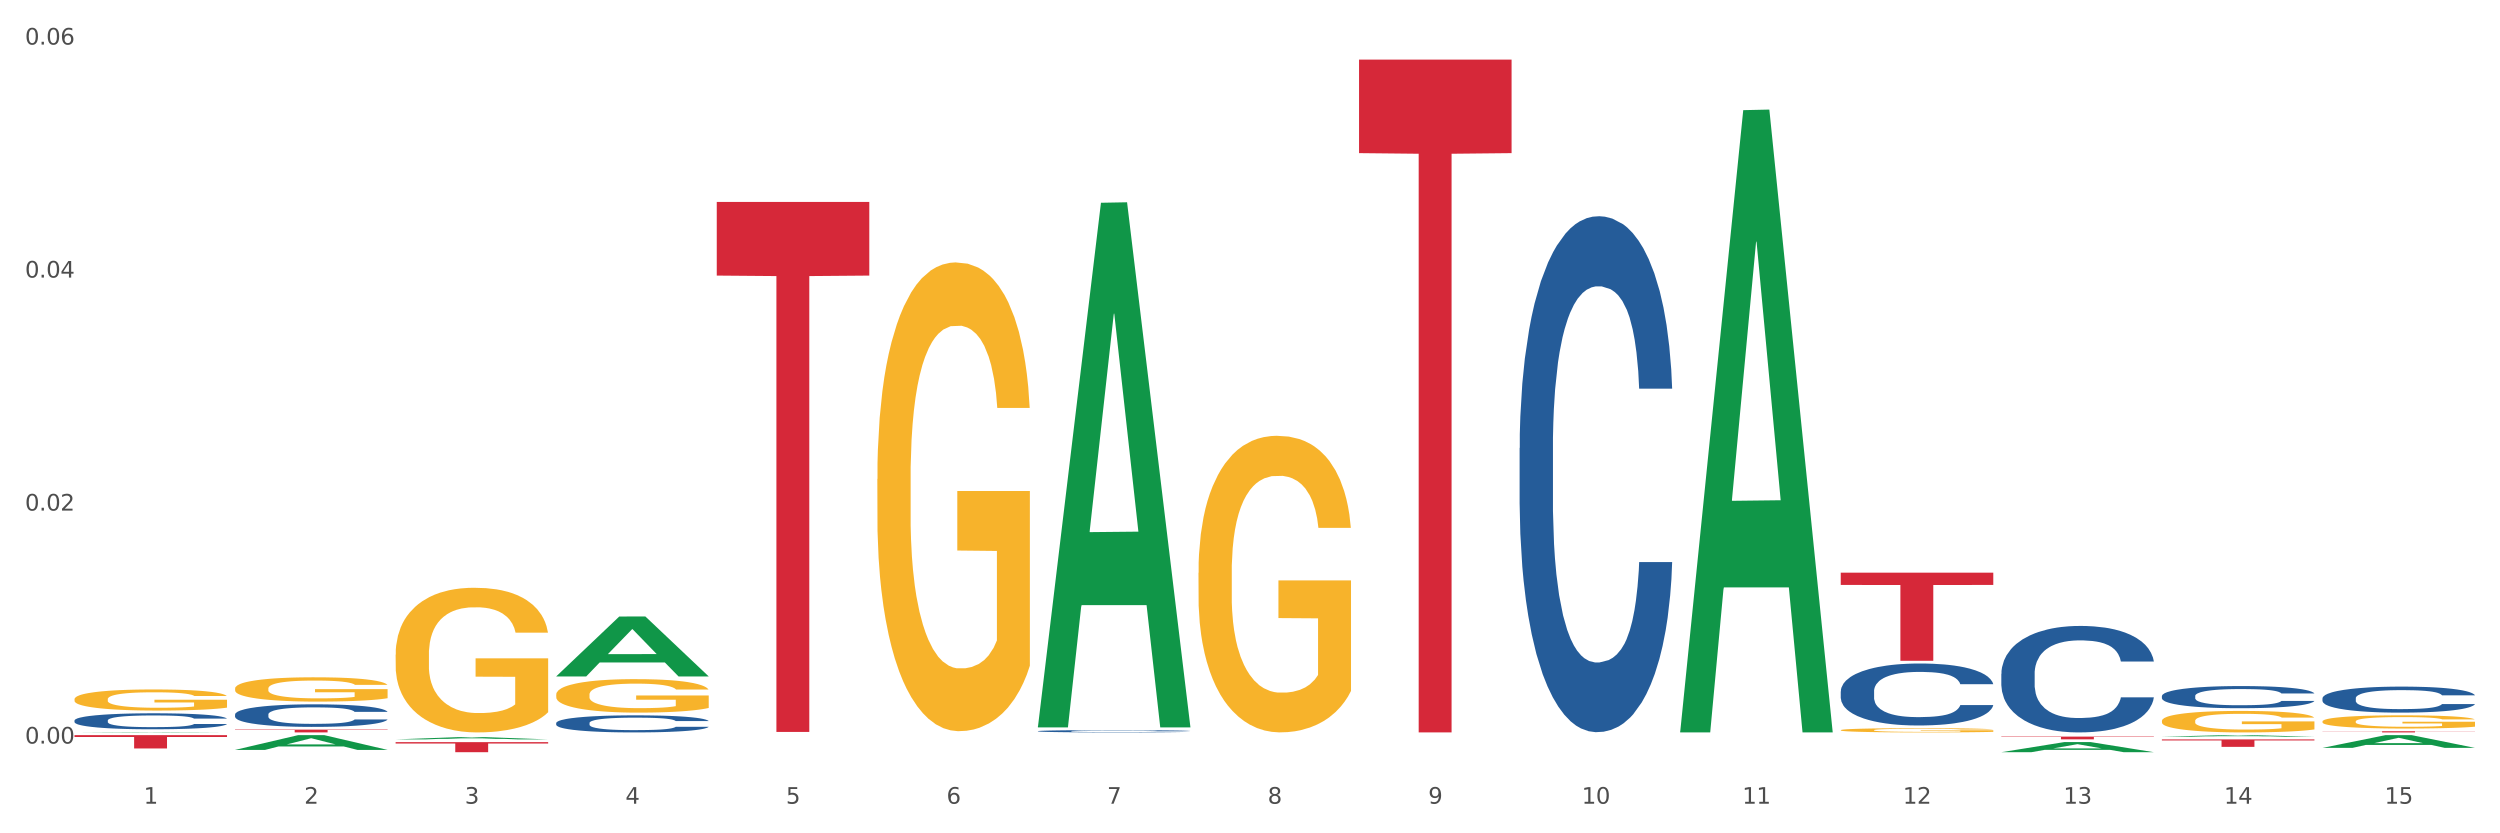 <?xml version="1.0" encoding="utf-8" standalone="no"?>
<!DOCTYPE svg PUBLIC "-//W3C//DTD SVG 1.1//EN"
  "http://www.w3.org/Graphics/SVG/1.1/DTD/svg11.dtd">
<svg xmlns:xlink="http://www.w3.org/1999/xlink" width="1080pt" height="360pt" viewBox="0 0 1080 360" xmlns="http://www.w3.org/2000/svg" version="1.1">
 <rect x="0" y="0" width="1080" height="360" fill="#333333" stroke="none"/>
 <defs>
  <style type="text/css">*{stroke-linejoin: round; stroke-linecap: butt}</style>
 </defs>
 <g id="figure_1">
  <g id="patch_1">
   <path d="M 0 360 
L 1080 360 
L 1080 0 
L 0 0 
z
" style="fill: #ffffff; stroke: #ffffff; stroke-linejoin: miter"/>
  </g>
  <g id="axes_1">
   <g id="matplotlib.axis_1">
    <g id="xtick_1">
     <g id="text_1">
      <!-- 1 -->
      <g style="fill: #4d4d4d" transform="translate(62.07 347.204) scale(0.096 -0.096)">
       <defs>
        <path id="DejaVuSans-31" d="M 794 531 
L 1825 531 
L 1825 4091 
L 703 3866 
L 703 4441 
L 1819 4666 
L 2450 4666 
L 2450 531 
L 3481 531 
L 3481 0 
L 794 0 
L 794 531 
z
" transform="scale(0.016)"/>
       </defs>
       <use xlink:href="#DejaVuSans-31"/>
      </g>
     </g>
    </g>
    <g id="xtick_2">
     <g id="text_2">
      <!-- 2 -->
      <g style="fill: #4d4d4d" transform="translate(131.436 347.204) scale(0.096 -0.096)">
       <defs>
        <path id="DejaVuSans-32" d="M 1228 531 
L 3431 531 
L 3431 0 
L 469 0 
L 469 531 
Q 828 903 1448 1529 
Q 2069 2156 2228 2338 
Q 2531 2678 2651 2914 
Q 2772 3150 2772 3378 
Q 2772 3750 2511 3984 
Q 2250 4219 1831 4219 
Q 1534 4219 1204 4116 
Q 875 4013 500 3803 
L 500 4441 
Q 881 4594 1212 4672 
Q 1544 4750 1819 4750 
Q 2544 4750 2975 4387 
Q 3406 4025 3406 3419 
Q 3406 3131 3298 2873 
Q 3191 2616 2906 2266 
Q 2828 2175 2409 1742 
Q 1991 1309 1228 531 
z
" transform="scale(0.016)"/>
       </defs>
       <use xlink:href="#DejaVuSans-32"/>
      </g>
     </g>
    </g>
    <g id="xtick_3">
     <g id="text_3">
      <!-- 3 -->
      <g style="fill: #4d4d4d" transform="translate(200.802 347.204) scale(0.096 -0.096)">
       <defs>
        <path id="DejaVuSans-33" d="M 2597 2516 
Q 3050 2419 3304 2112 
Q 3559 1806 3559 1356 
Q 3559 666 3084 287 
Q 2609 -91 1734 -91 
Q 1441 -91 1130 -33 
Q 819 25 488 141 
L 488 750 
Q 750 597 1062 519 
Q 1375 441 1716 441 
Q 2309 441 2620 675 
Q 2931 909 2931 1356 
Q 2931 1769 2642 2001 
Q 2353 2234 1838 2234 
L 1294 2234 
L 1294 2753 
L 1863 2753 
Q 2328 2753 2575 2939 
Q 2822 3125 2822 3475 
Q 2822 3834 2567 4026 
Q 2313 4219 1838 4219 
Q 1578 4219 1281 4162 
Q 984 4106 628 3988 
L 628 4550 
Q 988 4650 1302 4700 
Q 1616 4750 1894 4750 
Q 2613 4750 3031 4423 
Q 3450 4097 3450 3541 
Q 3450 3153 3228 2886 
Q 3006 2619 2597 2516 
z
" transform="scale(0.016)"/>
       </defs>
       <use xlink:href="#DejaVuSans-33"/>
      </g>
     </g>
    </g>
    <g id="xtick_4">
     <g id="text_4">
      <!-- 4 -->
      <g style="fill: #4d4d4d" transform="translate(270.169 347.204) scale(0.096 -0.096)">
       <defs>
        <path id="DejaVuSans-34" d="M 2419 4116 
L 825 1625 
L 2419 1625 
L 2419 4116 
z
M 2253 4666 
L 3047 4666 
L 3047 1625 
L 3713 1625 
L 3713 1100 
L 3047 1100 
L 3047 0 
L 2419 0 
L 2419 1100 
L 313 1100 
L 313 1709 
L 2253 4666 
z
" transform="scale(0.016)"/>
       </defs>
       <use xlink:href="#DejaVuSans-34"/>
      </g>
     </g>
    </g>
    <g id="xtick_5">
     <g id="text_5">
      <!-- 5 -->
      <g style="fill: #4d4d4d" transform="translate(339.535 347.204) scale(0.096 -0.096)">
       <defs>
        <path id="DejaVuSans-35" d="M 691 4666 
L 3169 4666 
L 3169 4134 
L 1269 4134 
L 1269 2991 
Q 1406 3038 1543 3061 
Q 1681 3084 1819 3084 
Q 2600 3084 3056 2656 
Q 3513 2228 3513 1497 
Q 3513 744 3044 326 
Q 2575 -91 1722 -91 
Q 1428 -91 1123 -41 
Q 819 9 494 109 
L 494 744 
Q 775 591 1075 516 
Q 1375 441 1709 441 
Q 2250 441 2565 725 
Q 2881 1009 2881 1497 
Q 2881 1984 2565 2268 
Q 2250 2553 1709 2553 
Q 1456 2553 1204 2497 
Q 953 2441 691 2322 
L 691 4666 
z
" transform="scale(0.016)"/>
       </defs>
       <use xlink:href="#DejaVuSans-35"/>
      </g>
     </g>
    </g>
    <g id="xtick_6">
     <g id="text_6">
      <!-- 6 -->
      <g style="fill: #4d4d4d" transform="translate(408.901 347.204) scale(0.096 -0.096)">
       <defs>
        <path id="DejaVuSans-36" d="M 2113 2584 
Q 1688 2584 1439 2293 
Q 1191 2003 1191 1497 
Q 1191 994 1439 701 
Q 1688 409 2113 409 
Q 2538 409 2786 701 
Q 3034 994 3034 1497 
Q 3034 2003 2786 2293 
Q 2538 2584 2113 2584 
z
M 3366 4563 
L 3366 3988 
Q 3128 4100 2886 4159 
Q 2644 4219 2406 4219 
Q 1781 4219 1451 3797 
Q 1122 3375 1075 2522 
Q 1259 2794 1537 2939 
Q 1816 3084 2150 3084 
Q 2853 3084 3261 2657 
Q 3669 2231 3669 1497 
Q 3669 778 3244 343 
Q 2819 -91 2113 -91 
Q 1303 -91 875 529 
Q 447 1150 447 2328 
Q 447 3434 972 4092 
Q 1497 4750 2381 4750 
Q 2619 4750 2861 4703 
Q 3103 4656 3366 4563 
z
" transform="scale(0.016)"/>
       </defs>
       <use xlink:href="#DejaVuSans-36"/>
      </g>
     </g>
    </g>
    <g id="xtick_7">
     <g id="text_7">
      <!-- 7 -->
      <g style="fill: #4d4d4d" transform="translate(478.267 347.204) scale(0.096 -0.096)">
       <defs>
        <path id="DejaVuSans-37" d="M 525 4666 
L 3525 4666 
L 3525 4397 
L 1831 0 
L 1172 0 
L 2766 4134 
L 525 4134 
L 525 4666 
z
" transform="scale(0.016)"/>
       </defs>
       <use xlink:href="#DejaVuSans-37"/>
      </g>
     </g>
    </g>
    <g id="xtick_8">
     <g id="text_8">
      <!-- 8 -->
      <g style="fill: #4d4d4d" transform="translate(547.634 347.204) scale(0.096 -0.096)">
       <defs>
        <path id="DejaVuSans-38" d="M 2034 2216 
Q 1584 2216 1326 1975 
Q 1069 1734 1069 1313 
Q 1069 891 1326 650 
Q 1584 409 2034 409 
Q 2484 409 2743 651 
Q 3003 894 3003 1313 
Q 3003 1734 2745 1975 
Q 2488 2216 2034 2216 
z
M 1403 2484 
Q 997 2584 770 2862 
Q 544 3141 544 3541 
Q 544 4100 942 4425 
Q 1341 4750 2034 4750 
Q 2731 4750 3128 4425 
Q 3525 4100 3525 3541 
Q 3525 3141 3298 2862 
Q 3072 2584 2669 2484 
Q 3125 2378 3379 2068 
Q 3634 1759 3634 1313 
Q 3634 634 3220 271 
Q 2806 -91 2034 -91 
Q 1263 -91 848 271 
Q 434 634 434 1313 
Q 434 1759 690 2068 
Q 947 2378 1403 2484 
z
M 1172 3481 
Q 1172 3119 1398 2916 
Q 1625 2713 2034 2713 
Q 2441 2713 2670 2916 
Q 2900 3119 2900 3481 
Q 2900 3844 2670 4047 
Q 2441 4250 2034 4250 
Q 1625 4250 1398 4047 
Q 1172 3844 1172 3481 
z
" transform="scale(0.016)"/>
       </defs>
       <use xlink:href="#DejaVuSans-38"/>
      </g>
     </g>
    </g>
    <g id="xtick_9">
     <g id="text_9">
      <!-- 9 -->
      <g style="fill: #4d4d4d" transform="translate(617 347.204) scale(0.096 -0.096)">
       <defs>
        <path id="DejaVuSans-39" d="M 703 97 
L 703 672 
Q 941 559 1184 500 
Q 1428 441 1663 441 
Q 2288 441 2617 861 
Q 2947 1281 2994 2138 
Q 2813 1869 2534 1725 
Q 2256 1581 1919 1581 
Q 1219 1581 811 2004 
Q 403 2428 403 3163 
Q 403 3881 828 4315 
Q 1253 4750 1959 4750 
Q 2769 4750 3195 4129 
Q 3622 3509 3622 2328 
Q 3622 1225 3098 567 
Q 2575 -91 1691 -91 
Q 1453 -91 1209 -44 
Q 966 3 703 97 
z
M 1959 2075 
Q 2384 2075 2632 2365 
Q 2881 2656 2881 3163 
Q 2881 3666 2632 3958 
Q 2384 4250 1959 4250 
Q 1534 4250 1286 3958 
Q 1038 3666 1038 3163 
Q 1038 2656 1286 2365 
Q 1534 2075 1959 2075 
z
" transform="scale(0.016)"/>
       </defs>
       <use xlink:href="#DejaVuSans-39"/>
      </g>
     </g>
    </g>
    <g id="xtick_10">
     <g id="text_10">
      <!-- 10 -->
      <g style="fill: #4d4d4d" transform="translate(683.312 347.204) scale(0.096 -0.096)">
       <defs>
        <path id="DejaVuSans-30" d="M 2034 4250 
Q 1547 4250 1301 3770 
Q 1056 3291 1056 2328 
Q 1056 1369 1301 889 
Q 1547 409 2034 409 
Q 2525 409 2770 889 
Q 3016 1369 3016 2328 
Q 3016 3291 2770 3770 
Q 2525 4250 2034 4250 
z
M 2034 4750 
Q 2819 4750 3233 4129 
Q 3647 3509 3647 2328 
Q 3647 1150 3233 529 
Q 2819 -91 2034 -91 
Q 1250 -91 836 529 
Q 422 1150 422 2328 
Q 422 3509 836 4129 
Q 1250 4750 2034 4750 
z
" transform="scale(0.016)"/>
       </defs>
       <use xlink:href="#DejaVuSans-31"/>
       <use xlink:href="#DejaVuSans-30" transform="translate(63.623 0)"/>
      </g>
     </g>
    </g>
    <g id="xtick_11">
     <g id="text_11">
      <!-- 11 -->
      <g style="fill: #4d4d4d" transform="translate(752.678 347.204) scale(0.096 -0.096)">
       <use xlink:href="#DejaVuSans-31"/>
       <use xlink:href="#DejaVuSans-31" transform="translate(63.623 0)"/>
      </g>
     </g>
    </g>
    <g id="xtick_12">
     <g id="text_12">
      <!-- 12 -->
      <g style="fill: #4d4d4d" transform="translate(822.044 347.204) scale(0.096 -0.096)">
       <use xlink:href="#DejaVuSans-31"/>
       <use xlink:href="#DejaVuSans-32" transform="translate(63.623 0)"/>
      </g>
     </g>
    </g>
    <g id="xtick_13">
     <g id="text_13">
      <!-- 13 -->
      <g style="fill: #4d4d4d" transform="translate(891.411 347.204) scale(0.096 -0.096)">
       <use xlink:href="#DejaVuSans-31"/>
       <use xlink:href="#DejaVuSans-33" transform="translate(63.623 0)"/>
      </g>
     </g>
    </g>
    <g id="xtick_14">
     <g id="text_14">
      <!-- 14 -->
      <g style="fill: #4d4d4d" transform="translate(960.777 347.204) scale(0.096 -0.096)">
       <use xlink:href="#DejaVuSans-31"/>
       <use xlink:href="#DejaVuSans-34" transform="translate(63.623 0)"/>
      </g>
     </g>
    </g>
    <g id="xtick_15">
     <g id="text_15">
      <!-- 15 -->
      <g style="fill: #4d4d4d" transform="translate(1030.143 347.204) scale(0.096 -0.096)">
       <use xlink:href="#DejaVuSans-31"/>
       <use xlink:href="#DejaVuSans-35" transform="translate(63.623 0)"/>
      </g>
     </g>
    </g>
    <g id="xtick_16"/>
    <g id="xtick_17"/>
    <g id="xtick_18"/>
    <g id="xtick_19"/>
    <g id="xtick_20"/>
    <g id="xtick_21"/>
    <g id="xtick_22"/>
    <g id="xtick_23"/>
    <g id="xtick_24"/>
    <g id="xtick_25"/>
    <g id="xtick_26"/>
    <g id="xtick_27"/>
    <g id="xtick_28"/>
    <g id="xtick_29"/>
   </g>
   <g id="matplotlib.axis_2">
    <g id="ytick_1">
     <g id="text_16">
      <!-- 0.00 -->
      <g style="fill: #4d4d4d" transform="translate(10.8 321.223) scale(0.096 -0.096)">
       <defs>
        <path id="DejaVuSans-2e" d="M 684 794 
L 1344 794 
L 1344 0 
L 684 0 
L 684 794 
z
" transform="scale(0.016)"/>
       </defs>
       <use xlink:href="#DejaVuSans-30"/>
       <use xlink:href="#DejaVuSans-2e" transform="translate(63.623 0)"/>
       <use xlink:href="#DejaVuSans-30" transform="translate(95.41 0)"/>
       <use xlink:href="#DejaVuSans-30" transform="translate(159.033 0)"/>
      </g>
     </g>
    </g>
    <g id="ytick_2">
     <g id="text_17">
      <!-- 0.02 -->
      <g style="fill: #4d4d4d" transform="translate(10.8 220.568) scale(0.096 -0.096)">
       <use xlink:href="#DejaVuSans-30"/>
       <use xlink:href="#DejaVuSans-2e" transform="translate(63.623 0)"/>
       <use xlink:href="#DejaVuSans-30" transform="translate(95.41 0)"/>
       <use xlink:href="#DejaVuSans-32" transform="translate(159.033 0)"/>
      </g>
     </g>
    </g>
    <g id="ytick_3">
     <g id="text_18">
      <!-- 0.04 -->
      <g style="fill: #4d4d4d" transform="translate(10.8 119.914) scale(0.096 -0.096)">
       <use xlink:href="#DejaVuSans-30"/>
       <use xlink:href="#DejaVuSans-2e" transform="translate(63.623 0)"/>
       <use xlink:href="#DejaVuSans-30" transform="translate(95.41 0)"/>
       <use xlink:href="#DejaVuSans-34" transform="translate(159.033 0)"/>
      </g>
     </g>
    </g>
    <g id="ytick_4">
     <g id="text_19">
      <!-- 0.06 -->
      <g style="fill: #4d4d4d" transform="translate(10.8 19.26) scale(0.096 -0.096)">
       <use xlink:href="#DejaVuSans-30"/>
       <use xlink:href="#DejaVuSans-2e" transform="translate(63.623 0)"/>
       <use xlink:href="#DejaVuSans-30" transform="translate(95.41 0)"/>
       <use xlink:href="#DejaVuSans-36" transform="translate(159.033 0)"/>
      </g>
     </g>
    </g>
    <g id="ytick_5"/>
    <g id="ytick_6"/>
    <g id="ytick_7"/>
   </g>
   <g id="PolyCollection_1">
    <path d="M 32.175 316.408 
L 32.243 316.407 
L 59.417 316.22 
L 70.695 316.22 
L 98.073 316.408 
L 85.029 316.408 
L 79.119 316.364 
L 51.061 316.364 
L 50.857 316.365 
L 45.151 316.408 
L 32.175 316.408 
L 32.175 316.408 
L 54.594 316.338 
L 75.586 316.338 
L 65.192 316.26 
L 65.056 316.259 
L 64.92 316.26 
L 54.526 316.338 
L 54.594 316.338 
L 32.175 316.408 
z
" clip-path="url(#pd3027b3462)" style="fill: #109648"/>
    <path d="M 101.541 323.946 
L 101.609 323.94 
L 128.784 317.581 
L 140.061 317.575 
L 167.439 323.958 
L 154.395 323.958 
L 148.485 322.472 
L 120.427 322.472 
L 120.224 322.496 
L 114.517 323.958 
L 101.541 323.958 
L 101.541 323.946 
L 123.96 321.585 
L 144.952 321.579 
L 134.558 318.936 
L 134.422 318.924 
L 134.286 318.942 
L 123.892 321.579 
L 123.96 321.585 
L 101.541 323.946 
z
" clip-path="url(#pd3027b3462)" style="fill: #109648"/>
    <path d="M 170.907 319.419 
L 170.975 319.418 
L 198.15 318.429 
L 209.427 318.429 
L 236.805 319.421 
L 223.762 319.421 
L 217.851 319.19 
L 189.794 319.19 
L 189.59 319.194 
L 183.883 319.421 
L 170.907 319.421 
L 170.907 319.419 
L 193.326 319.052 
L 214.319 319.051 
L 203.924 318.64 
L 203.788 318.638 
L 203.653 318.641 
L 193.258 319.051 
L 193.326 319.052 
L 170.907 319.419 
z
" clip-path="url(#pd3027b3462)" style="fill: #109648"/>
    <path d="M 240.274 292.174 
L 240.342 292.149 
L 267.516 266.335 
L 278.793 266.311 
L 306.172 292.222 
L 293.128 292.222 
L 287.217 286.188 
L 259.16 286.188 
L 258.956 286.286 
L 253.249 292.222 
L 240.274 292.222 
L 240.274 292.174 
L 262.693 282.588 
L 283.685 282.563 
L 273.291 271.834 
L 273.155 271.785 
L 273.019 271.858 
L 262.625 282.563 
L 262.693 282.588 
L 240.274 292.174 
z
" clip-path="url(#pd3027b3462)" style="fill: #109648"/>
    <path d="M 448.372 313.805 
L 448.44 313.592 
L 475.615 87.595 
L 486.892 87.382 
L 514.27 314.231 
L 501.227 314.231 
L 495.316 261.406 
L 467.259 261.406 
L 467.055 262.258 
L 461.348 314.231 
L 448.372 314.231 
L 448.372 313.805 
L 470.791 229.881 
L 491.783 229.668 
L 481.389 135.734 
L 481.253 135.308 
L 481.117 135.947 
L 470.723 229.668 
L 470.791 229.881 
L 448.372 313.805 
z
" clip-path="url(#pd3027b3462)" style="fill: #109648"/>
    <path d="M 725.837 315.895 
L 725.905 315.642 
L 753.08 47.587 
L 764.357 47.334 
L 791.735 316.4 
L 778.691 316.4 
L 772.781 253.745 
L 744.723 253.745 
L 744.52 254.755 
L 738.813 316.4 
L 725.837 316.4 
L 725.837 315.895 
L 748.256 216.353 
L 769.248 216.101 
L 758.854 104.684 
L 758.718 104.179 
L 758.582 104.937 
L 748.188 216.101 
L 748.256 216.353 
L 725.837 315.895 
z
" clip-path="url(#pd3027b3462)" style="fill: #109648"/>
    <path d="M 864.57 324.941 
L 864.638 324.937 
L 891.812 320.572 
L 903.089 320.567 
L 930.468 324.95 
L 917.424 324.95 
L 911.513 323.929 
L 883.456 323.929 
L 883.252 323.946 
L 877.545 324.95 
L 864.57 324.95 
L 864.57 324.941 
L 886.989 323.32 
L 907.981 323.316 
L 897.587 321.501 
L 897.451 321.493 
L 897.315 321.506 
L 886.921 323.316 
L 886.989 323.32 
L 864.57 324.941 
z
" clip-path="url(#pd3027b3462)" style="fill: #109648"/>
    <path d="M 933.936 318.26 
L 934.004 318.259 
L 961.178 317.576 
L 972.456 317.575 
L 999.834 318.261 
L 986.79 318.261 
L 980.88 318.101 
L 952.822 318.101 
L 952.618 318.104 
L 946.912 318.261 
L 933.936 318.261 
L 933.936 318.26 
L 956.355 318.006 
L 977.347 318.005 
L 966.953 317.721 
L 966.817 317.72 
L 966.681 317.722 
L 956.287 318.005 
L 956.355 318.006 
L 933.936 318.26 
z
" clip-path="url(#pd3027b3462)" style="fill: #109648"/>
    <path d="M 1003.302 323.075 
L 1003.37 323.07 
L 1030.544 317.58 
L 1041.822 317.575 
L 1069.2 323.085 
L 1056.156 323.085 
L 1050.246 321.802 
L 1022.188 321.802 
L 1021.984 321.823 
L 1016.278 323.085 
L 1003.302 323.085 
L 1003.302 323.075 
L 1025.721 321.037 
L 1046.713 321.031 
L 1036.319 318.75 
L 1036.183 318.739 
L 1036.047 318.755 
L 1025.653 321.031 
L 1025.721 321.037 
L 1003.302 323.075 
z
" clip-path="url(#pd3027b3462)" style="fill: #109648"/>
    <path d="M 240.274 300.075 
L 240.351 300.062 
L 240.351 299.586 
L 240.507 299.176 
L 241.285 298.186 
L 242.452 297.366 
L 243.308 296.93 
L 244.164 296.574 
L 245.175 296.217 
L 246.42 295.847 
L 248.676 295.305 
L 250.077 295.028 
L 251.788 294.737 
L 254.9 294.314 
L 257.157 294.077 
L 259.491 293.878 
L 263.303 293.641 
L 265.793 293.535 
L 268.438 293.456 
L 271.628 293.403 
L 274.04 293.39 
L 279.33 293.429 
L 283.843 293.548 
L 286.021 293.641 
L 288.822 293.799 
L 290.3 293.905 
L 292.712 294.116 
L 295.202 294.394 
L 296.913 294.632 
L 299.481 295.081 
L 301.426 295.53 
L 303.215 296.085 
L 304.149 296.468 
L 304.849 296.825 
L 305.471 297.234 
L 306.094 297.882 
L 292.089 297.882 
L 291.545 297.419 
L 290.689 296.983 
L 289.444 296.56 
L 288.355 296.296 
L 286.488 295.966 
L 284.776 295.755 
L 282.987 295.596 
L 280.808 295.464 
L 279.097 295.398 
L 276.685 295.345 
L 271.939 295.358 
L 268.749 295.464 
L 266.571 295.596 
L 265.17 295.715 
L 263.925 295.847 
L 262.525 296.032 
L 260.891 296.309 
L 259.724 296.56 
L 258.557 296.878 
L 257.623 297.195 
L 256.768 297.565 
L 256.067 297.961 
L 255.523 298.37 
L 255.056 298.873 
L 254.667 299.705 
L 254.667 301.515 
L 254.823 301.924 
L 255.212 302.466 
L 255.678 302.876 
L 256.456 303.365 
L 257.157 303.695 
L 258.479 304.17 
L 259.957 304.567 
L 261.124 304.818 
L 262.291 305.029 
L 264.314 305.32 
L 266.571 305.558 
L 268.516 305.703 
L 271.161 305.835 
L 272.95 305.888 
L 274.506 305.914 
L 278.319 305.914 
L 281.042 305.875 
L 284.076 305.782 
L 286.41 305.663 
L 288.355 305.518 
L 290.533 305.28 
L 291.934 305.056 
L 291.934 302.294 
L 274.818 302.281 
L 274.818 300.445 
L 306.172 300.445 
L 306.172 305.835 
L 304.849 306.113 
L 303.371 306.364 
L 301.815 306.588 
L 299.481 306.866 
L 296.68 307.13 
L 294.19 307.315 
L 291.545 307.473 
L 288.433 307.619 
L 284.387 307.751 
L 281.897 307.804 
L 278.785 307.843 
L 275.129 307.857 
L 271.939 307.83 
L 268.827 307.764 
L 265.559 307.645 
L 262.369 307.473 
L 259.957 307.302 
L 257.546 307.09 
L 254.978 306.813 
L 252.955 306.549 
L 251.399 306.311 
L 249.688 306.007 
L 247.82 305.611 
L 246.42 305.254 
L 245.175 304.884 
L 243.853 304.408 
L 242.919 303.999 
L 241.985 303.483 
L 241.441 303.1 
L 240.818 302.506 
L 240.351 301.673 
L 240.274 300.075 
z
" clip-path="url(#pd3027b3462)" style="fill: #f7b32b"/>
    <path d="M 32.175 302.062 
L 32.253 302.053 
L 32.253 301.753 
L 32.408 301.495 
L 33.186 300.87 
L 34.353 300.353 
L 35.209 300.078 
L 36.065 299.853 
L 37.076 299.628 
L 38.321 299.394 
L 40.578 299.053 
L 41.978 298.878 
L 43.69 298.694 
L 46.802 298.428 
L 49.058 298.278 
L 51.392 298.153 
L 55.204 298.003 
L 57.694 297.936 
L 60.339 297.886 
L 63.529 297.852 
L 65.941 297.844 
L 71.231 297.869 
L 75.744 297.944 
L 77.922 298.003 
L 80.723 298.103 
L 82.201 298.169 
L 84.613 298.303 
L 87.103 298.478 
L 88.815 298.628 
L 91.382 298.911 
L 93.327 299.194 
L 95.116 299.545 
L 96.05 299.786 
L 96.75 300.011 
L 97.373 300.27 
L 97.995 300.678 
L 83.991 300.678 
L 83.446 300.386 
L 82.59 300.111 
L 81.346 299.845 
L 80.256 299.678 
L 78.389 299.47 
L 76.677 299.336 
L 74.888 299.236 
L 72.71 299.153 
L 70.998 299.111 
L 68.586 299.078 
L 63.84 299.086 
L 60.65 299.153 
L 58.472 299.236 
L 57.071 299.311 
L 55.827 299.394 
L 54.426 299.511 
L 52.792 299.686 
L 51.625 299.845 
L 50.458 300.045 
L 49.525 300.245 
L 48.669 300.478 
L 47.969 300.728 
L 47.424 300.986 
L 46.957 301.303 
L 46.568 301.828 
L 46.568 302.97 
L 46.724 303.229 
L 47.113 303.57 
L 47.58 303.829 
L 48.358 304.137 
L 49.058 304.346 
L 50.381 304.646 
L 51.859 304.896 
L 53.026 305.054 
L 54.193 305.187 
L 56.216 305.371 
L 58.472 305.521 
L 60.417 305.612 
L 63.062 305.696 
L 64.852 305.729 
L 66.408 305.746 
L 70.22 305.746 
L 72.943 305.721 
L 75.977 305.662 
L 78.311 305.587 
L 80.256 305.496 
L 82.435 305.346 
L 83.835 305.204 
L 83.835 303.462 
L 66.719 303.454 
L 66.719 302.295 
L 98.073 302.295 
L 98.073 305.696 
L 96.75 305.871 
L 95.272 306.029 
L 93.716 306.171 
L 91.382 306.346 
L 88.581 306.513 
L 86.091 306.629 
L 83.446 306.729 
L 80.334 306.821 
L 76.288 306.904 
L 73.799 306.938 
L 70.687 306.963 
L 67.03 306.971 
L 63.84 306.954 
L 60.728 306.913 
L 57.461 306.838 
L 54.271 306.729 
L 51.859 306.621 
L 49.447 306.488 
L 46.879 306.313 
L 44.857 306.146 
L 43.301 305.996 
L 41.589 305.804 
L 39.722 305.554 
L 38.321 305.329 
L 37.076 305.096 
L 35.754 304.796 
L 34.82 304.537 
L 33.887 304.212 
L 33.342 303.97 
L 32.72 303.595 
L 32.253 303.07 
L 32.175 302.062 
z
" clip-path="url(#pd3027b3462)" style="fill: #f7b32b"/>
    <path d="M 101.541 297.446 
L 101.619 297.437 
L 101.619 297.091 
L 101.775 296.794 
L 102.553 296.074 
L 103.72 295.479 
L 104.575 295.163 
L 105.431 294.904 
L 106.443 294.645 
L 107.688 294.376 
L 109.944 293.982 
L 111.344 293.781 
L 113.056 293.57 
L 116.168 293.263 
L 118.424 293.09 
L 120.758 292.946 
L 124.57 292.774 
L 127.06 292.697 
L 129.705 292.639 
L 132.895 292.601 
L 135.307 292.591 
L 140.598 292.62 
L 145.11 292.706 
L 147.289 292.774 
L 150.089 292.889 
L 151.568 292.965 
L 153.979 293.119 
L 156.469 293.32 
L 158.181 293.493 
L 160.748 293.819 
L 162.693 294.146 
L 164.483 294.549 
L 165.416 294.827 
L 166.117 295.086 
L 166.739 295.383 
L 167.361 295.853 
L 153.357 295.853 
L 152.812 295.518 
L 151.957 295.201 
L 150.712 294.894 
L 149.623 294.702 
L 147.755 294.462 
L 146.044 294.309 
L 144.254 294.194 
L 142.076 294.098 
L 140.364 294.05 
L 137.952 294.011 
L 133.206 294.021 
L 130.017 294.098 
L 127.838 294.194 
L 126.438 294.28 
L 125.193 294.376 
L 123.792 294.51 
L 122.159 294.712 
L 120.992 294.894 
L 119.825 295.124 
L 118.891 295.355 
L 118.035 295.623 
L 117.335 295.911 
L 116.79 296.208 
L 116.324 296.573 
L 115.935 297.177 
L 115.935 298.492 
L 116.09 298.789 
L 116.479 299.183 
L 116.946 299.48 
L 117.724 299.835 
L 118.424 300.075 
L 119.747 300.42 
L 121.225 300.708 
L 122.392 300.891 
L 123.559 301.044 
L 125.582 301.255 
L 127.838 301.428 
L 129.783 301.533 
L 132.428 301.629 
L 134.218 301.668 
L 135.774 301.687 
L 139.586 301.687 
L 142.309 301.658 
L 145.343 301.591 
L 147.678 301.505 
L 149.623 301.399 
L 151.801 301.226 
L 153.201 301.063 
L 153.201 299.058 
L 136.085 299.048 
L 136.085 297.715 
L 167.439 297.715 
L 167.439 301.629 
L 166.117 301.831 
L 164.638 302.013 
L 163.082 302.176 
L 160.748 302.378 
L 157.947 302.57 
L 155.458 302.704 
L 152.812 302.819 
L 149.7 302.925 
L 145.655 303.021 
L 143.165 303.059 
L 140.053 303.088 
L 136.396 303.097 
L 133.206 303.078 
L 130.094 303.03 
L 126.827 302.944 
L 123.637 302.819 
L 121.225 302.694 
L 118.813 302.541 
L 116.246 302.339 
L 114.223 302.148 
L 112.667 301.975 
L 110.955 301.754 
L 109.088 301.466 
L 107.688 301.207 
L 106.443 300.939 
L 105.12 300.593 
L 104.186 300.296 
L 103.253 299.922 
L 102.708 299.643 
L 102.086 299.212 
L 101.619 298.607 
L 101.541 297.446 
z
" clip-path="url(#pd3027b3462)" style="fill: #f7b32b"/>
    <path d="M 379.006 206.94 
L 379.084 206.755 
L 379.084 200.097 
L 379.24 194.363 
L 380.018 180.492 
L 381.185 169.025 
L 382.04 162.922 
L 382.896 157.928 
L 383.908 152.934 
L 385.152 147.756 
L 387.409 140.173 
L 388.809 136.289 
L 390.521 132.22 
L 393.633 126.301 
L 395.889 122.972 
L 398.223 120.198 
L 402.035 116.869 
L 404.525 115.389 
L 407.17 114.28 
L 410.36 113.54 
L 412.772 113.355 
L 418.062 113.91 
L 422.575 115.574 
L 424.753 116.869 
L 427.554 119.088 
L 429.032 120.568 
L 431.444 123.527 
L 433.934 127.411 
L 435.646 130.74 
L 438.213 137.029 
L 440.158 143.317 
L 441.948 151.085 
L 442.881 156.448 
L 443.581 161.442 
L 444.204 167.176 
L 444.826 176.238 
L 430.822 176.238 
L 430.277 169.765 
L 429.422 163.662 
L 428.177 157.743 
L 427.087 154.044 
L 425.22 149.42 
L 423.509 146.461 
L 421.719 144.242 
L 419.541 142.392 
L 417.829 141.467 
L 415.417 140.728 
L 410.671 140.913 
L 407.481 142.392 
L 405.303 144.242 
L 403.903 145.906 
L 402.658 147.756 
L 401.257 150.345 
L 399.624 154.229 
L 398.456 157.743 
L 397.289 162.182 
L 396.356 166.621 
L 395.5 171.799 
L 394.8 177.348 
L 394.255 183.081 
L 393.788 190.11 
L 393.399 201.762 
L 393.399 227.1 
L 393.555 232.833 
L 393.944 240.416 
L 394.411 246.15 
L 395.189 252.993 
L 395.889 257.617 
L 397.212 264.275 
L 398.69 269.824 
L 399.857 273.338 
L 401.024 276.297 
L 403.047 280.366 
L 405.303 283.695 
L 407.248 285.729 
L 409.893 287.579 
L 411.683 288.319 
L 413.239 288.689 
L 417.051 288.689 
L 419.774 288.134 
L 422.808 286.839 
L 425.142 285.175 
L 427.087 283.14 
L 429.266 279.811 
L 430.666 276.667 
L 430.666 238.012 
L 413.55 237.827 
L 413.55 212.119 
L 444.904 212.119 
L 444.904 287.579 
L 443.581 291.463 
L 442.103 294.977 
L 440.547 298.121 
L 438.213 302.005 
L 435.412 305.704 
L 432.923 308.293 
L 430.277 310.513 
L 427.165 312.547 
L 423.12 314.397 
L 420.63 315.137 
L 417.518 315.691 
L 413.861 315.876 
L 410.671 315.507 
L 407.559 314.582 
L 404.292 312.917 
L 401.102 310.513 
L 398.69 308.108 
L 396.278 305.149 
L 393.711 301.265 
L 391.688 297.566 
L 390.132 294.237 
L 388.42 289.983 
L 386.553 284.435 
L 385.152 279.441 
L 383.908 274.262 
L 382.585 267.604 
L 381.651 261.871 
L 380.718 254.658 
L 380.173 249.294 
L 379.551 240.971 
L 379.084 229.319 
L 379.006 206.94 
z
" clip-path="url(#pd3027b3462)" style="fill: #f7b32b"/>
    <path d="M 170.907 282.793 
L 170.985 282.736 
L 170.985 280.681 
L 171.141 278.912 
L 171.919 274.631 
L 173.086 271.093 
L 173.942 269.21 
L 174.798 267.669 
L 175.809 266.128 
L 177.054 264.53 
L 179.31 262.19 
L 180.71 260.991 
L 182.422 259.736 
L 185.534 257.909 
L 187.79 256.882 
L 190.124 256.026 
L 193.937 254.999 
L 196.426 254.542 
L 199.072 254.2 
L 202.261 253.971 
L 204.673 253.914 
L 209.964 254.085 
L 214.476 254.599 
L 216.655 254.999 
L 219.456 255.683 
L 220.934 256.14 
L 223.346 257.053 
L 225.835 258.252 
L 227.547 259.279 
L 230.114 261.219 
L 232.059 263.16 
L 233.849 265.557 
L 234.783 267.212 
L 235.483 268.753 
L 236.105 270.522 
L 236.728 273.319 
L 222.723 273.319 
L 222.179 271.321 
L 221.323 269.438 
L 220.078 267.612 
L 218.989 266.47 
L 217.122 265.043 
L 215.41 264.13 
L 213.62 263.445 
L 211.442 262.875 
L 209.73 262.589 
L 207.319 262.361 
L 202.573 262.418 
L 199.383 262.875 
L 197.204 263.445 
L 195.804 263.959 
L 194.559 264.53 
L 193.159 265.329 
L 191.525 266.527 
L 190.358 267.612 
L 189.191 268.981 
L 188.257 270.351 
L 187.401 271.949 
L 186.701 273.661 
L 186.157 275.43 
L 185.69 277.599 
L 185.301 281.195 
L 185.301 289.013 
L 185.456 290.783 
L 185.845 293.123 
L 186.312 294.892 
L 187.09 297.004 
L 187.79 298.43 
L 189.113 300.485 
L 190.591 302.197 
L 191.758 303.281 
L 192.925 304.195 
L 194.948 305.45 
L 197.204 306.478 
L 199.149 307.105 
L 201.795 307.676 
L 203.584 307.904 
L 205.14 308.018 
L 208.952 308.018 
L 211.675 307.847 
L 214.71 307.448 
L 217.044 306.934 
L 218.989 306.306 
L 221.167 305.279 
L 222.568 304.309 
L 222.568 292.381 
L 205.451 292.324 
L 205.451 284.391 
L 236.805 284.391 
L 236.805 307.676 
L 235.483 308.875 
L 234.004 309.959 
L 232.448 310.929 
L 230.114 312.128 
L 227.314 313.269 
L 224.824 314.068 
L 222.179 314.753 
L 219.067 315.381 
L 215.021 315.951 
L 212.531 316.18 
L 209.419 316.351 
L 205.763 316.408 
L 202.573 316.294 
L 199.461 316.009 
L 196.193 315.495 
L 193.003 314.753 
L 190.591 314.011 
L 188.179 313.098 
L 185.612 311.899 
L 183.589 310.758 
L 182.033 309.731 
L 180.321 308.418 
L 178.454 306.706 
L 177.054 305.165 
L 175.809 303.567 
L 174.486 301.512 
L 173.553 299.743 
L 172.619 297.517 
L 172.074 295.862 
L 171.452 293.294 
L 170.985 289.698 
L 170.907 282.793 
z
" clip-path="url(#pd3027b3462)" style="fill: #f7b32b"/>
    <path d="M 795.203 315.423 
L 795.281 315.421 
L 795.281 315.361 
L 795.437 315.309 
L 796.215 315.184 
L 797.382 315.08 
L 798.238 315.025 
L 799.094 314.98 
L 800.105 314.934 
L 801.35 314.888 
L 803.606 314.819 
L 805.006 314.784 
L 806.718 314.747 
L 809.83 314.694 
L 812.086 314.663 
L 814.42 314.638 
L 818.233 314.608 
L 820.722 314.595 
L 823.368 314.585 
L 826.557 314.578 
L 828.969 314.576 
L 834.26 314.581 
L 838.772 314.597 
L 840.951 314.608 
L 843.752 314.628 
L 845.23 314.642 
L 847.642 314.668 
L 850.131 314.704 
L 851.843 314.734 
L 854.41 314.791 
L 856.355 314.847 
L 858.145 314.918 
L 859.078 314.966 
L 859.779 315.011 
L 860.401 315.063 
L 861.024 315.145 
L 847.019 315.145 
L 846.475 315.087 
L 845.619 315.031 
L 844.374 314.978 
L 843.285 314.944 
L 841.418 314.903 
L 839.706 314.876 
L 837.916 314.856 
L 835.738 314.839 
L 834.026 314.831 
L 831.615 314.824 
L 826.869 314.826 
L 823.679 314.839 
L 821.5 314.856 
L 820.1 314.871 
L 818.855 314.888 
L 817.455 314.911 
L 815.821 314.946 
L 814.654 314.978 
L 813.487 315.018 
L 812.553 315.058 
L 811.697 315.105 
L 810.997 315.155 
L 810.453 315.207 
L 809.986 315.271 
L 809.597 315.376 
L 809.597 315.605 
L 809.752 315.657 
L 810.141 315.726 
L 810.608 315.777 
L 811.386 315.839 
L 812.086 315.881 
L 813.409 315.941 
L 814.887 315.992 
L 816.054 316.023 
L 817.221 316.05 
L 819.244 316.087 
L 821.5 316.117 
L 823.445 316.135 
L 826.091 316.152 
L 827.88 316.159 
L 829.436 316.162 
L 833.248 316.162 
L 835.971 316.157 
L 839.006 316.145 
L 841.34 316.13 
L 843.285 316.112 
L 845.463 316.082 
L 846.864 316.053 
L 846.864 315.704 
L 829.747 315.702 
L 829.747 315.47 
L 861.101 315.47 
L 861.101 316.152 
L 859.779 316.187 
L 858.3 316.219 
L 856.744 316.247 
L 854.41 316.283 
L 851.61 316.316 
L 849.12 316.339 
L 846.475 316.36 
L 843.363 316.378 
L 839.317 316.395 
L 836.827 316.401 
L 833.715 316.406 
L 830.059 316.408 
L 826.869 316.405 
L 823.757 316.396 
L 820.489 316.381 
L 817.299 316.36 
L 814.887 316.338 
L 812.475 316.311 
L 809.908 316.276 
L 807.885 316.242 
L 806.329 316.212 
L 804.617 316.174 
L 802.75 316.124 
L 801.35 316.079 
L 800.105 316.032 
L 798.782 315.971 
L 797.849 315.92 
L 796.915 315.854 
L 796.37 315.806 
L 795.748 315.731 
L 795.281 315.625 
L 795.203 315.423 
z
" clip-path="url(#pd3027b3462)" style="fill: #f7b32b"/>
    <path d="M 517.739 247.467 
L 517.816 247.35 
L 517.816 243.138 
L 517.972 239.51 
L 518.75 230.734 
L 519.917 223.479 
L 520.773 219.618 
L 521.629 216.459 
L 522.64 213.299 
L 523.885 210.023 
L 526.141 205.225 
L 527.542 202.768 
L 529.253 200.194 
L 532.365 196.449 
L 534.621 194.343 
L 536.956 192.588 
L 540.768 190.481 
L 543.257 189.545 
L 545.903 188.843 
L 549.093 188.375 
L 551.504 188.258 
L 556.795 188.609 
L 561.307 189.662 
L 563.486 190.481 
L 566.287 191.886 
L 567.765 192.822 
L 570.177 194.694 
L 572.666 197.151 
L 574.378 199.257 
L 576.946 203.236 
L 578.891 207.214 
L 580.68 212.129 
L 581.614 215.522 
L 582.314 218.682 
L 582.936 222.309 
L 583.559 228.043 
L 569.554 228.043 
L 569.01 223.947 
L 568.154 220.086 
L 566.909 216.342 
L 565.82 214.001 
L 563.953 211.076 
L 562.241 209.204 
L 560.452 207.799 
L 558.273 206.629 
L 556.562 206.044 
L 554.15 205.576 
L 549.404 205.693 
L 546.214 206.629 
L 544.035 207.799 
L 542.635 208.853 
L 541.39 210.023 
L 539.99 211.661 
L 538.356 214.118 
L 537.189 216.342 
L 536.022 219.15 
L 535.088 221.958 
L 534.232 225.235 
L 533.532 228.745 
L 532.988 232.373 
L 532.521 236.819 
L 532.132 244.191 
L 532.132 260.222 
L 532.287 263.849 
L 532.676 268.647 
L 533.143 272.274 
L 533.921 276.604 
L 534.621 279.529 
L 535.944 283.742 
L 537.422 287.252 
L 538.589 289.476 
L 539.756 291.348 
L 541.779 293.922 
L 544.035 296.028 
L 545.981 297.316 
L 548.626 298.486 
L 550.415 298.954 
L 551.971 299.188 
L 555.784 299.188 
L 558.507 298.837 
L 561.541 298.018 
L 563.875 296.964 
L 565.82 295.677 
L 567.998 293.571 
L 569.399 291.582 
L 569.399 267.126 
L 552.282 267.009 
L 552.282 250.744 
L 583.636 250.744 
L 583.636 298.486 
L 582.314 300.943 
L 580.836 303.166 
L 579.28 305.155 
L 576.946 307.613 
L 574.145 309.953 
L 571.655 311.591 
L 569.01 312.995 
L 565.898 314.283 
L 561.852 315.453 
L 559.362 315.921 
L 556.25 316.272 
L 552.594 316.389 
L 549.404 316.155 
L 546.292 315.57 
L 543.024 314.517 
L 539.834 312.995 
L 537.422 311.474 
L 535.01 309.602 
L 532.443 307.145 
L 530.42 304.804 
L 528.864 302.698 
L 527.153 300.007 
L 525.285 296.496 
L 523.885 293.337 
L 522.64 290.061 
L 521.317 285.848 
L 520.384 282.221 
L 519.45 277.657 
L 518.906 274.264 
L 518.283 268.998 
L 517.816 261.626 
L 517.739 247.467 
z
" clip-path="url(#pd3027b3462)" style="fill: #f7b32b"/>
    <path d="M 933.936 311.413 
L 934.014 311.404 
L 934.014 311.099 
L 934.169 310.836 
L 934.947 310.2 
L 936.114 309.674 
L 936.97 309.394 
L 937.826 309.165 
L 938.837 308.936 
L 940.082 308.699 
L 942.338 308.351 
L 943.739 308.173 
L 945.45 307.986 
L 948.563 307.715 
L 950.819 307.562 
L 953.153 307.435 
L 956.965 307.282 
L 959.455 307.214 
L 962.1 307.163 
L 965.29 307.13 
L 967.702 307.121 
L 972.992 307.146 
L 977.505 307.223 
L 979.683 307.282 
L 982.484 307.384 
L 983.962 307.452 
L 986.374 307.587 
L 988.864 307.766 
L 990.575 307.918 
L 993.143 308.207 
L 995.088 308.495 
L 996.877 308.851 
L 997.811 309.097 
L 998.511 309.326 
L 999.134 309.589 
L 999.756 310.005 
L 985.752 310.005 
L 985.207 309.708 
L 984.351 309.428 
L 983.106 309.157 
L 982.017 308.987 
L 980.15 308.775 
L 978.438 308.639 
L 976.649 308.537 
L 974.47 308.453 
L 972.759 308.41 
L 970.347 308.376 
L 965.601 308.385 
L 962.411 308.453 
L 960.233 308.537 
L 958.832 308.614 
L 957.588 308.699 
L 956.187 308.817 
L 954.553 308.995 
L 953.386 309.157 
L 952.219 309.36 
L 951.286 309.564 
L 950.43 309.801 
L 949.73 310.056 
L 949.185 310.318 
L 948.718 310.641 
L 948.329 311.175 
L 948.329 312.337 
L 948.485 312.6 
L 948.874 312.948 
L 949.341 313.211 
L 950.119 313.524 
L 950.819 313.736 
L 952.141 314.042 
L 953.62 314.296 
L 954.787 314.457 
L 955.954 314.593 
L 957.977 314.78 
L 960.233 314.932 
L 962.178 315.026 
L 964.823 315.11 
L 966.613 315.144 
L 968.169 315.161 
L 971.981 315.161 
L 974.704 315.136 
L 977.738 315.076 
L 980.072 315 
L 982.017 314.907 
L 984.196 314.754 
L 985.596 314.61 
L 985.596 312.837 
L 968.48 312.829 
L 968.48 311.65 
L 999.834 311.65 
L 999.834 315.11 
L 998.511 315.288 
L 997.033 315.45 
L 995.477 315.594 
L 993.143 315.772 
L 990.342 315.942 
L 987.852 316.06 
L 985.207 316.162 
L 982.095 316.255 
L 978.049 316.34 
L 975.56 316.374 
L 972.448 316.4 
L 968.791 316.408 
L 965.601 316.391 
L 962.489 316.349 
L 959.221 316.272 
L 956.032 316.162 
L 953.62 316.052 
L 951.208 315.916 
L 948.64 315.738 
L 946.618 315.568 
L 945.061 315.416 
L 943.35 315.221 
L 941.483 314.966 
L 940.082 314.737 
L 938.837 314.5 
L 937.515 314.194 
L 936.581 313.931 
L 935.648 313.601 
L 935.103 313.355 
L 934.48 312.973 
L 934.014 312.439 
L 933.936 311.413 
z
" clip-path="url(#pd3027b3462)" style="fill: #f7b32b"/>
    <path d="M 1003.302 311.656 
L 1003.38 311.651 
L 1003.38 311.463 
L 1003.535 311.302 
L 1004.314 310.911 
L 1005.481 310.589 
L 1006.336 310.417 
L 1007.192 310.276 
L 1008.204 310.136 
L 1009.448 309.99 
L 1011.705 309.776 
L 1013.105 309.667 
L 1014.817 309.552 
L 1017.929 309.386 
L 1020.185 309.292 
L 1022.519 309.214 
L 1026.331 309.12 
L 1028.821 309.079 
L 1031.466 309.047 
L 1034.656 309.026 
L 1037.068 309.021 
L 1042.358 309.037 
L 1046.871 309.084 
L 1049.049 309.12 
L 1051.85 309.183 
L 1053.328 309.224 
L 1055.74 309.308 
L 1058.23 309.417 
L 1059.942 309.511 
L 1062.509 309.688 
L 1064.454 309.865 
L 1066.244 310.083 
L 1067.177 310.234 
L 1067.877 310.375 
L 1068.5 310.536 
L 1069.122 310.792 
L 1055.118 310.792 
L 1054.573 310.609 
L 1053.717 310.438 
L 1052.473 310.271 
L 1051.383 310.167 
L 1049.516 310.037 
L 1047.805 309.953 
L 1046.015 309.891 
L 1043.837 309.839 
L 1042.125 309.813 
L 1039.713 309.792 
L 1034.967 309.797 
L 1031.777 309.839 
L 1029.599 309.891 
L 1028.199 309.938 
L 1026.954 309.99 
L 1025.553 310.063 
L 1023.919 310.172 
L 1022.752 310.271 
L 1021.585 310.396 
L 1020.652 310.521 
L 1019.796 310.667 
L 1019.096 310.823 
L 1018.551 310.984 
L 1018.084 311.182 
L 1017.695 311.51 
L 1017.695 312.224 
L 1017.851 312.385 
L 1018.24 312.598 
L 1018.707 312.76 
L 1019.485 312.953 
L 1020.185 313.083 
L 1021.508 313.27 
L 1022.986 313.426 
L 1024.153 313.525 
L 1025.32 313.609 
L 1027.343 313.723 
L 1029.599 313.817 
L 1031.544 313.874 
L 1034.189 313.926 
L 1035.979 313.947 
L 1037.535 313.957 
L 1041.347 313.957 
L 1044.07 313.942 
L 1047.104 313.905 
L 1049.438 313.859 
L 1051.383 313.801 
L 1053.562 313.708 
L 1054.962 313.619 
L 1054.962 312.531 
L 1037.846 312.526 
L 1037.846 311.802 
L 1069.2 311.802 
L 1069.2 313.926 
L 1067.877 314.036 
L 1066.399 314.135 
L 1064.843 314.223 
L 1062.509 314.332 
L 1059.708 314.437 
L 1057.219 314.509 
L 1054.573 314.572 
L 1051.461 314.629 
L 1047.416 314.681 
L 1044.926 314.702 
L 1041.814 314.718 
L 1038.157 314.723 
L 1034.967 314.713 
L 1031.855 314.686 
L 1028.588 314.64 
L 1025.398 314.572 
L 1022.986 314.504 
L 1020.574 314.421 
L 1018.007 314.312 
L 1015.984 314.207 
L 1014.428 314.114 
L 1012.716 313.994 
L 1010.849 313.838 
L 1009.448 313.697 
L 1008.204 313.551 
L 1006.881 313.364 
L 1005.947 313.202 
L 1005.014 312.999 
L 1004.469 312.848 
L 1003.847 312.614 
L 1003.38 312.286 
L 1003.302 311.656 
z
" clip-path="url(#pd3027b3462)" style="fill: #f7b32b"/>
    <path d="M 101.541 315.189 
L 167.439 315.189 
L 167.439 315.359 
L 141.517 315.36 
L 141.517 316.408 
L 127.307 316.408 
L 127.307 315.36 
L 101.541 315.359 
L 101.541 315.191 
L 101.541 315.189 
z
" clip-path="url(#pd3027b3462)" style="fill: #d62839"/>
    <path d="M 32.175 317.575 
L 98.073 317.575 
L 98.073 318.377 
L 72.151 318.382 
L 72.151 323.341 
L 57.941 323.341 
L 57.941 318.382 
L 32.175 318.377 
L 32.175 317.581 
L 32.175 317.575 
z
" clip-path="url(#pd3027b3462)" style="fill: #d62839"/>
    <path d="M 170.907 320.588 
L 236.805 320.588 
L 236.805 321.194 
L 210.883 321.198 
L 210.883 324.946 
L 196.673 324.946 
L 196.673 321.198 
L 170.907 321.194 
L 170.907 320.592 
L 170.907 320.588 
z
" clip-path="url(#pd3027b3462)" style="fill: #d62839"/>
    <path d="M 795.203 298.664 
L 795.281 298.64 
L 795.281 297.955 
L 795.515 297.026 
L 796.372 295.314 
L 797.462 294.018 
L 799.332 292.502 
L 800.344 291.867 
L 801.669 291.157 
L 804.395 290.008 
L 807.511 289.03 
L 809.692 288.492 
L 811.327 288.15 
L 814.988 287.538 
L 817.092 287.27 
L 819.273 287.049 
L 821.142 286.903 
L 824.258 286.732 
L 826.75 286.658 
L 829.632 286.634 
L 832.047 286.658 
L 835.241 286.756 
L 839.914 287.049 
L 841.706 287.221 
L 844.121 287.514 
L 846.613 287.905 
L 848.638 288.297 
L 850.975 288.859 
L 853.39 289.593 
L 855.727 290.522 
L 857.362 291.378 
L 858.687 292.282 
L 859.855 293.383 
L 860.712 294.581 
L 861.101 295.583 
L 846.847 295.583 
L 846.457 294.679 
L 845.678 293.701 
L 844.899 293.04 
L 844.043 292.502 
L 842.718 291.891 
L 841.55 291.5 
L 839.603 291.035 
L 837.811 290.742 
L 836.331 290.571 
L 834.54 290.424 
L 830.723 290.277 
L 827.997 290.277 
L 826.283 290.326 
L 824.18 290.448 
L 822.388 290.62 
L 820.285 290.913 
L 818.649 291.231 
L 817.014 291.647 
L 816.079 291.94 
L 814.677 292.478 
L 813.742 292.918 
L 812.496 293.676 
L 811.795 294.214 
L 810.548 295.608 
L 810.003 296.635 
L 809.77 297.344 
L 809.614 298.126 
L 809.614 301.941 
L 810.081 303.653 
L 810.471 304.386 
L 811.094 305.218 
L 812.262 306.294 
L 813.976 307.345 
L 815.767 308.103 
L 817.247 308.568 
L 818.649 308.91 
L 820.051 309.179 
L 821.765 309.423 
L 823.167 309.57 
L 825.27 309.717 
L 827.763 309.79 
L 829.71 309.79 
L 833.683 309.668 
L 835.474 309.546 
L 837.188 309.375 
L 839.057 309.106 
L 840.537 308.812 
L 841.394 308.592 
L 842.796 308.127 
L 843.887 307.638 
L 844.822 307.076 
L 845.445 306.587 
L 846.146 305.853 
L 846.691 305.022 
L 846.847 304.582 
L 861.101 304.582 
L 860.79 305.462 
L 860.245 306.318 
L 859.154 307.467 
L 858.297 308.127 
L 856.973 308.934 
L 855.571 309.619 
L 853.624 310.377 
L 851.832 310.94 
L 849.963 311.429 
L 847.937 311.869 
L 844.276 312.48 
L 842.952 312.651 
L 840.148 312.945 
L 837.967 313.116 
L 834.773 313.287 
L 831.502 313.385 
L 828.074 313.409 
L 825.037 313.36 
L 821.687 313.214 
L 819.584 313.067 
L 817.247 312.847 
L 814.521 312.504 
L 811.951 312.089 
L 809.536 311.6 
L 807.277 311.037 
L 805.174 310.402 
L 802.448 309.35 
L 800.422 308.323 
L 798.942 307.369 
L 797.93 306.563 
L 796.917 305.536 
L 796.372 304.826 
L 795.515 303.115 
L 795.203 301.525 
L 795.203 298.664 
z
" clip-path="url(#pd3027b3462)" style="fill: #255c99"/>
    <path d="M 240.274 312.342 
L 240.352 312.335 
L 240.352 312.146 
L 240.585 311.89 
L 241.442 311.418 
L 242.533 311.06 
L 244.402 310.642 
L 245.415 310.467 
L 246.739 310.271 
L 249.465 309.954 
L 252.581 309.685 
L 254.762 309.536 
L 256.398 309.442 
L 260.059 309.273 
L 262.162 309.199 
L 264.343 309.139 
L 266.212 309.098 
L 269.328 309.051 
L 271.821 309.031 
L 274.703 309.024 
L 277.117 309.031 
L 280.311 309.058 
L 284.985 309.139 
L 286.776 309.186 
L 289.191 309.267 
L 291.683 309.375 
L 293.709 309.482 
L 296.045 309.638 
L 298.46 309.84 
L 300.797 310.096 
L 302.433 310.332 
L 303.757 310.582 
L 304.925 310.885 
L 305.782 311.216 
L 306.172 311.492 
L 291.917 311.492 
L 291.528 311.242 
L 290.749 310.973 
L 289.97 310.791 
L 289.113 310.642 
L 287.789 310.474 
L 286.62 310.366 
L 284.673 310.238 
L 282.881 310.157 
L 281.401 310.11 
L 279.61 310.069 
L 275.793 310.029 
L 273.067 310.029 
L 271.353 310.042 
L 269.25 310.076 
L 267.458 310.123 
L 265.355 310.204 
L 263.72 310.292 
L 262.084 310.406 
L 261.149 310.487 
L 259.747 310.636 
L 258.812 310.757 
L 257.566 310.966 
L 256.865 311.114 
L 255.619 311.499 
L 255.073 311.782 
L 254.84 311.978 
L 254.684 312.193 
L 254.684 313.245 
L 255.151 313.717 
L 255.541 313.92 
L 256.164 314.149 
L 257.332 314.446 
L 259.046 314.736 
L 260.838 314.945 
L 262.318 315.073 
L 263.72 315.167 
L 265.122 315.241 
L 266.835 315.309 
L 268.237 315.349 
L 270.341 315.39 
L 272.833 315.41 
L 274.78 315.41 
L 278.753 315.376 
L 280.545 315.343 
L 282.258 315.295 
L 284.128 315.221 
L 285.608 315.14 
L 286.465 315.08 
L 287.867 314.951 
L 288.957 314.817 
L 289.892 314.661 
L 290.515 314.527 
L 291.216 314.324 
L 291.761 314.095 
L 291.917 313.974 
L 306.172 313.974 
L 305.86 314.216 
L 305.315 314.452 
L 304.224 314.769 
L 303.367 314.951 
L 302.043 315.174 
L 300.641 315.363 
L 298.694 315.572 
L 296.902 315.727 
L 295.033 315.862 
L 293.008 315.983 
L 289.347 316.152 
L 288.022 316.199 
L 285.218 316.28 
L 283.037 316.327 
L 279.844 316.374 
L 276.572 316.401 
L 273.145 316.408 
L 270.107 316.395 
L 266.757 316.354 
L 264.654 316.314 
L 262.318 316.253 
L 259.591 316.159 
L 257.021 316.044 
L 254.606 315.909 
L 252.347 315.754 
L 250.244 315.579 
L 247.518 315.289 
L 245.493 315.005 
L 244.013 314.742 
L 243 314.52 
L 241.987 314.237 
L 241.442 314.041 
L 240.585 313.569 
L 240.274 313.131 
L 240.274 312.342 
z
" clip-path="url(#pd3027b3462)" style="fill: #255c99"/>
    <path d="M 448.372 315.848 
L 448.45 315.847 
L 448.45 315.821 
L 448.684 315.787 
L 449.541 315.723 
L 450.631 315.674 
L 452.501 315.617 
L 453.513 315.594 
L 454.837 315.567 
L 457.564 315.524 
L 460.679 315.488 
L 462.861 315.467 
L 464.496 315.455 
L 468.157 315.432 
L 470.26 315.422 
L 472.441 315.413 
L 474.311 315.408 
L 477.427 315.402 
L 479.919 315.399 
L 482.801 315.398 
L 485.216 315.399 
L 488.41 315.402 
L 493.083 315.413 
L 494.875 315.42 
L 497.289 315.431 
L 499.782 315.445 
L 501.807 315.46 
L 504.144 315.481 
L 506.559 315.509 
L 508.896 315.543 
L 510.531 315.575 
L 511.856 315.609 
L 513.024 315.65 
L 513.881 315.695 
L 514.27 315.733 
L 500.016 315.733 
L 499.626 315.699 
L 498.847 315.662 
L 498.068 315.638 
L 497.212 315.617 
L 495.887 315.595 
L 494.719 315.58 
L 492.772 315.563 
L 490.98 315.552 
L 489.5 315.545 
L 487.709 315.54 
L 483.892 315.534 
L 481.165 315.534 
L 479.452 315.536 
L 477.349 315.541 
L 475.557 315.547 
L 473.454 315.558 
L 471.818 315.57 
L 470.183 315.585 
L 469.248 315.596 
L 467.846 315.616 
L 466.911 315.633 
L 465.665 315.661 
L 464.964 315.681 
L 463.717 315.734 
L 463.172 315.772 
L 462.938 315.798 
L 462.783 315.828 
L 462.783 315.97 
L 463.25 316.034 
L 463.639 316.062 
L 464.263 316.093 
L 465.431 316.133 
L 467.145 316.172 
L 468.936 316.201 
L 470.416 316.218 
L 471.818 316.231 
L 473.22 316.241 
L 474.934 316.25 
L 476.336 316.256 
L 478.439 316.261 
L 480.932 316.264 
L 482.879 316.264 
L 486.852 316.259 
L 488.643 316.255 
L 490.357 316.248 
L 492.226 316.238 
L 493.706 316.227 
L 494.563 316.219 
L 495.965 316.202 
L 497.056 316.183 
L 497.99 316.162 
L 498.614 316.144 
L 499.315 316.117 
L 499.86 316.086 
L 500.016 316.069 
L 514.27 316.069 
L 513.959 316.102 
L 513.413 316.134 
L 512.323 316.177 
L 511.466 316.202 
L 510.142 316.232 
L 508.74 316.258 
L 506.792 316.286 
L 505.001 316.307 
L 503.131 316.325 
L 501.106 316.342 
L 497.445 316.365 
L 496.121 316.371 
L 493.317 316.382 
L 491.136 316.388 
L 487.942 316.395 
L 484.671 316.398 
L 481.243 316.399 
L 478.206 316.397 
L 474.856 316.392 
L 472.753 316.386 
L 470.416 316.378 
L 467.69 316.365 
L 465.119 316.35 
L 462.705 316.332 
L 460.446 316.311 
L 458.343 316.287 
L 455.616 316.247 
L 453.591 316.209 
L 452.111 316.173 
L 451.099 316.143 
L 450.086 316.105 
L 449.541 316.078 
L 448.684 316.014 
L 448.372 315.955 
L 448.372 315.848 
z
" clip-path="url(#pd3027b3462)" style="fill: #255c99"/>
    <path d="M 32.175 311.245 
L 32.253 311.239 
L 32.253 311.062 
L 32.487 310.822 
L 33.343 310.38 
L 34.434 310.045 
L 36.303 309.654 
L 37.316 309.49 
L 38.64 309.306 
L 41.366 309.01 
L 44.482 308.757 
L 46.663 308.618 
L 48.299 308.53 
L 51.96 308.372 
L 54.063 308.303 
L 56.244 308.246 
L 58.114 308.208 
L 61.229 308.164 
L 63.722 308.145 
L 66.604 308.138 
L 69.019 308.145 
L 72.212 308.17 
L 76.886 308.246 
L 78.677 308.29 
L 81.092 308.366 
L 83.585 308.467 
L 85.61 308.568 
L 87.947 308.713 
L 90.361 308.902 
L 92.698 309.142 
L 94.334 309.363 
L 95.658 309.597 
L 96.827 309.881 
L 97.683 310.19 
L 98.073 310.449 
L 83.818 310.449 
L 83.429 310.216 
L 82.65 309.963 
L 81.871 309.793 
L 81.014 309.654 
L 79.69 309.496 
L 78.522 309.395 
L 76.574 309.275 
L 74.783 309.199 
L 73.303 309.155 
L 71.511 309.117 
L 67.694 309.079 
L 64.968 309.079 
L 63.255 309.092 
L 61.151 309.123 
L 59.36 309.168 
L 57.257 309.243 
L 55.621 309.325 
L 53.985 309.433 
L 53.05 309.509 
L 51.648 309.647 
L 50.714 309.761 
L 49.467 309.957 
L 48.766 310.096 
L 47.52 310.456 
L 46.975 310.721 
L 46.741 310.904 
L 46.585 311.106 
L 46.585 312.091 
L 47.053 312.533 
L 47.442 312.722 
L 48.065 312.937 
L 49.234 313.215 
L 50.947 313.487 
L 52.739 313.682 
L 54.219 313.802 
L 55.621 313.891 
L 57.023 313.96 
L 58.737 314.023 
L 60.139 314.061 
L 62.242 314.099 
L 64.734 314.118 
L 66.682 314.118 
L 70.654 314.086 
L 72.446 314.055 
L 74.16 314.011 
L 76.029 313.941 
L 77.509 313.865 
L 78.366 313.809 
L 79.768 313.689 
L 80.858 313.562 
L 81.793 313.417 
L 82.416 313.291 
L 83.117 313.101 
L 83.663 312.887 
L 83.818 312.773 
L 98.073 312.773 
L 97.761 313 
L 97.216 313.221 
L 96.126 313.518 
L 95.269 313.689 
L 93.945 313.897 
L 92.542 314.074 
L 90.595 314.269 
L 88.804 314.415 
L 86.934 314.541 
L 84.909 314.655 
L 81.248 314.813 
L 79.924 314.857 
L 77.12 314.932 
L 74.939 314.977 
L 71.745 315.021 
L 68.473 315.046 
L 65.046 315.052 
L 62.008 315.04 
L 58.659 315.002 
L 56.556 314.964 
L 54.219 314.907 
L 51.493 314.819 
L 48.922 314.711 
L 46.507 314.585 
L 44.248 314.44 
L 42.145 314.276 
L 39.419 314.004 
L 37.394 313.739 
L 35.914 313.493 
L 34.901 313.284 
L 33.889 313.019 
L 33.343 312.836 
L 32.487 312.394 
L 32.175 311.984 
L 32.175 311.245 
z
" clip-path="url(#pd3027b3462)" style="fill: #255c99"/>
    <path d="M 101.541 308.649 
L 101.619 308.64 
L 101.619 308.39 
L 101.853 308.052 
L 102.71 307.428 
L 103.8 306.956 
L 105.67 306.403 
L 106.682 306.172 
L 108.006 305.913 
L 110.733 305.494 
L 113.848 305.138 
L 116.029 304.942 
L 117.665 304.817 
L 121.326 304.594 
L 123.429 304.496 
L 125.61 304.416 
L 127.48 304.363 
L 130.595 304.3 
L 133.088 304.274 
L 135.97 304.265 
L 138.385 304.274 
L 141.578 304.309 
L 146.252 304.416 
L 148.044 304.479 
L 150.458 304.585 
L 152.951 304.728 
L 154.976 304.871 
L 157.313 305.076 
L 159.728 305.343 
L 162.064 305.681 
L 163.7 305.993 
L 165.024 306.323 
L 166.193 306.724 
L 167.05 307.161 
L 167.439 307.526 
L 153.185 307.526 
L 152.795 307.196 
L 152.016 306.84 
L 151.237 306.599 
L 150.38 306.403 
L 149.056 306.181 
L 147.888 306.038 
L 145.941 305.869 
L 144.149 305.762 
L 142.669 305.699 
L 140.877 305.646 
L 137.061 305.592 
L 134.334 305.592 
L 132.621 305.61 
L 130.518 305.655 
L 128.726 305.717 
L 126.623 305.824 
L 124.987 305.94 
L 123.351 306.091 
L 122.417 306.198 
L 121.015 306.394 
L 120.08 306.555 
L 118.834 306.831 
L 118.133 307.027 
L 116.886 307.535 
L 116.341 307.909 
L 116.107 308.168 
L 115.952 308.453 
L 115.952 309.843 
L 116.419 310.467 
L 116.808 310.734 
L 117.431 311.037 
L 118.6 311.429 
L 120.314 311.812 
L 122.105 312.088 
L 123.585 312.258 
L 124.987 312.383 
L 126.389 312.481 
L 128.103 312.57 
L 129.505 312.623 
L 131.608 312.677 
L 134.101 312.703 
L 136.048 312.703 
L 140.021 312.659 
L 141.812 312.614 
L 143.526 312.552 
L 145.395 312.454 
L 146.875 312.347 
L 147.732 312.267 
L 149.134 312.097 
L 150.225 311.919 
L 151.159 311.714 
L 151.783 311.536 
L 152.484 311.269 
L 153.029 310.966 
L 153.185 310.805 
L 167.439 310.805 
L 167.128 311.126 
L 166.582 311.438 
L 165.492 311.857 
L 164.635 312.097 
L 163.311 312.391 
L 161.909 312.641 
L 159.961 312.917 
L 158.17 313.122 
L 156.3 313.3 
L 154.275 313.461 
L 150.614 313.684 
L 149.29 313.746 
L 146.486 313.853 
L 144.305 313.915 
L 141.111 313.978 
L 137.84 314.013 
L 134.412 314.022 
L 131.374 314.004 
L 128.025 313.951 
L 125.922 313.897 
L 123.585 313.817 
L 120.859 313.692 
L 118.288 313.541 
L 115.874 313.363 
L 113.615 313.158 
L 111.512 312.926 
L 108.785 312.543 
L 106.76 312.169 
L 105.28 311.821 
L 104.267 311.527 
L 103.255 311.153 
L 102.71 310.894 
L 101.853 310.271 
L 101.541 309.691 
L 101.541 308.649 
z
" clip-path="url(#pd3027b3462)" style="fill: #255c99"/>
    <path d="M 1003.302 315.89 
L 1069.2 315.89 
L 1069.2 315.962 
L 1043.278 315.963 
L 1043.278 316.408 
L 1029.068 316.408 
L 1029.068 315.963 
L 1003.302 315.962 
L 1003.302 315.891 
L 1003.302 315.89 
z
" clip-path="url(#pd3027b3462)" style="fill: #d62839"/>
    <path d="M 933.936 319.428 
L 999.834 319.428 
L 999.834 319.874 
L 973.912 319.877 
L 973.912 322.635 
L 959.702 322.635 
L 959.702 319.877 
L 933.936 319.874 
L 933.936 319.431 
L 933.936 319.428 
z
" clip-path="url(#pd3027b3462)" style="fill: #d62839"/>
    <path d="M 864.57 318.217 
L 930.468 318.217 
L 930.468 318.381 
L 904.546 318.383 
L 904.546 319.4 
L 890.335 319.4 
L 890.335 318.383 
L 864.57 318.381 
L 864.57 318.218 
L 864.57 318.217 
z
" clip-path="url(#pd3027b3462)" style="fill: #d62839"/>
    <path d="M 795.203 247.403 
L 861.101 247.403 
L 861.101 252.693 
L 835.179 252.728 
L 835.179 285.466 
L 820.969 285.466 
L 820.969 252.728 
L 795.203 252.693 
L 795.203 247.439 
L 795.203 247.403 
z
" clip-path="url(#pd3027b3462)" style="fill: #d62839"/>
    <path d="M 587.105 25.759 
L 653.003 25.759 
L 653.003 66.15 
L 627.081 66.423 
L 627.081 316.408 
L 612.871 316.408 
L 612.871 66.423 
L 587.105 66.15 
L 587.105 26.032 
L 587.105 25.759 
z
" clip-path="url(#pd3027b3462)" style="fill: #d62839"/>
    <path d="M 309.64 87.235 
L 375.538 87.235 
L 375.538 119.051 
L 349.616 119.266 
L 349.616 316.184 
L 335.406 316.184 
L 335.406 119.266 
L 309.64 119.051 
L 309.64 87.45 
L 309.64 87.235 
z
" clip-path="url(#pd3027b3462)" style="fill: #d62839"/>
    <path d="M 1003.302 301.664 
L 1003.38 301.653 
L 1003.38 301.366 
L 1003.614 300.976 
L 1004.47 300.257 
L 1005.561 299.713 
L 1007.43 299.076 
L 1008.443 298.81 
L 1009.767 298.512 
L 1012.494 298.029 
L 1015.609 297.619 
L 1017.79 297.393 
L 1019.426 297.249 
L 1023.087 296.992 
L 1025.19 296.879 
L 1027.371 296.787 
L 1029.241 296.725 
L 1032.356 296.654 
L 1034.849 296.623 
L 1037.731 296.613 
L 1040.146 296.623 
L 1043.339 296.664 
L 1048.013 296.787 
L 1049.805 296.859 
L 1052.219 296.982 
L 1054.712 297.146 
L 1056.737 297.311 
L 1059.074 297.547 
L 1061.489 297.855 
L 1063.825 298.245 
L 1065.461 298.604 
L 1066.785 298.984 
L 1067.954 299.446 
L 1068.811 299.949 
L 1069.2 300.37 
L 1054.945 300.37 
L 1054.556 299.99 
L 1053.777 299.579 
L 1052.998 299.302 
L 1052.141 299.076 
L 1050.817 298.82 
L 1049.649 298.656 
L 1047.701 298.46 
L 1045.91 298.337 
L 1044.43 298.265 
L 1042.638 298.204 
L 1038.822 298.142 
L 1036.095 298.142 
L 1034.382 298.163 
L 1032.278 298.214 
L 1030.487 298.286 
L 1028.384 298.409 
L 1026.748 298.543 
L 1025.112 298.717 
L 1024.178 298.84 
L 1022.775 299.066 
L 1021.841 299.251 
L 1020.594 299.569 
L 1019.893 299.795 
L 1018.647 300.38 
L 1018.102 300.811 
L 1017.868 301.109 
L 1017.712 301.438 
L 1017.712 303.039 
L 1018.18 303.758 
L 1018.569 304.066 
L 1019.192 304.415 
L 1020.361 304.867 
L 1022.074 305.308 
L 1023.866 305.626 
L 1025.346 305.821 
L 1026.748 305.965 
L 1028.15 306.078 
L 1029.864 306.181 
L 1031.266 306.242 
L 1033.369 306.304 
L 1035.862 306.335 
L 1037.809 306.335 
L 1041.781 306.283 
L 1043.573 306.232 
L 1045.287 306.16 
L 1047.156 306.047 
L 1048.636 305.924 
L 1049.493 305.832 
L 1050.895 305.637 
L 1051.986 305.431 
L 1052.92 305.195 
L 1053.543 304.99 
L 1054.244 304.682 
L 1054.79 304.333 
L 1054.945 304.148 
L 1069.2 304.148 
L 1068.888 304.517 
L 1068.343 304.877 
L 1067.253 305.359 
L 1066.396 305.637 
L 1065.072 305.975 
L 1063.67 306.263 
L 1061.722 306.581 
L 1059.931 306.817 
L 1058.061 307.022 
L 1056.036 307.207 
L 1052.375 307.464 
L 1051.051 307.536 
L 1048.247 307.659 
L 1046.066 307.731 
L 1042.872 307.803 
L 1039.6 307.844 
L 1036.173 307.854 
L 1033.135 307.833 
L 1029.786 307.772 
L 1027.683 307.71 
L 1025.346 307.618 
L 1022.62 307.474 
L 1020.049 307.3 
L 1017.634 307.094 
L 1015.376 306.858 
L 1013.272 306.591 
L 1010.546 306.15 
L 1008.521 305.719 
L 1007.041 305.318 
L 1006.028 304.979 
L 1005.016 304.548 
L 1004.47 304.251 
L 1003.614 303.532 
L 1003.302 302.865 
L 1003.302 301.664 
z
" clip-path="url(#pd3027b3462)" style="fill: #255c99"/>
    <path d="M 656.471 193.556 
L 656.549 193.352 
L 656.549 187.653 
L 656.783 179.917 
L 657.639 165.668 
L 658.73 154.879 
L 660.599 142.259 
L 661.612 136.966 
L 662.936 131.063 
L 665.662 121.495 
L 668.778 113.353 
L 670.959 108.875 
L 672.595 106.025 
L 676.256 100.936 
L 678.359 98.697 
L 680.54 96.865 
L 682.41 95.643 
L 685.525 94.218 
L 688.018 93.608 
L 690.9 93.404 
L 693.315 93.608 
L 696.508 94.422 
L 701.182 96.865 
L 702.973 98.29 
L 705.388 100.732 
L 707.881 103.989 
L 709.906 107.246 
L 712.243 111.928 
L 714.657 118.035 
L 716.994 125.77 
L 718.63 132.895 
L 719.954 140.427 
L 721.123 149.587 
L 721.979 159.561 
L 722.369 167.907 
L 708.114 167.907 
L 707.725 160.375 
L 706.946 152.233 
L 706.167 146.737 
L 705.31 142.259 
L 703.986 137.17 
L 702.818 133.913 
L 700.87 130.045 
L 699.079 127.602 
L 697.599 126.177 
L 695.807 124.956 
L 691.99 123.735 
L 689.264 123.735 
L 687.55 124.142 
L 685.447 125.16 
L 683.656 126.584 
L 681.553 129.027 
L 679.917 131.673 
L 678.281 135.134 
L 677.346 137.577 
L 675.944 142.055 
L 675.01 145.719 
L 673.763 152.03 
L 673.062 156.508 
L 671.816 168.111 
L 671.271 176.66 
L 671.037 182.564 
L 670.881 189.077 
L 670.881 220.833 
L 671.349 235.082 
L 671.738 241.189 
L 672.361 248.11 
L 673.53 257.067 
L 675.243 265.82 
L 677.035 272.13 
L 678.515 275.998 
L 679.917 278.848 
L 681.319 281.087 
L 683.033 283.122 
L 684.435 284.344 
L 686.538 285.565 
L 689.03 286.176 
L 690.978 286.176 
L 694.95 285.158 
L 696.742 284.14 
L 698.456 282.715 
L 700.325 280.476 
L 701.805 278.033 
L 702.662 276.201 
L 704.064 272.334 
L 705.154 268.262 
L 706.089 263.581 
L 706.712 259.509 
L 707.413 253.403 
L 707.959 246.482 
L 708.114 242.817 
L 722.369 242.817 
L 722.057 250.146 
L 721.512 257.27 
L 720.422 266.838 
L 719.565 272.334 
L 718.241 279.051 
L 716.838 284.751 
L 714.891 291.061 
L 713.1 295.743 
L 711.23 299.814 
L 709.205 303.478 
L 705.544 308.567 
L 704.22 309.992 
L 701.416 312.435 
L 699.235 313.86 
L 696.041 315.285 
L 692.769 316.099 
L 689.342 316.303 
L 686.304 315.896 
L 682.955 314.674 
L 680.852 313.453 
L 678.515 311.621 
L 675.789 308.771 
L 673.218 305.31 
L 670.803 301.239 
L 668.544 296.557 
L 666.441 291.265 
L 663.715 282.512 
L 661.69 273.962 
L 660.21 266.023 
L 659.197 259.306 
L 658.185 250.756 
L 657.639 244.853 
L 656.783 230.604 
L 656.471 217.372 
L 656.471 193.556 
z
" clip-path="url(#pd3027b3462)" style="fill: #255c99"/>
    <path d="M 864.57 291.073 
L 864.648 291.031 
L 864.648 289.854 
L 864.881 288.257 
L 865.738 285.316 
L 866.829 283.09 
L 868.698 280.485 
L 869.711 279.392 
L 871.035 278.174 
L 873.761 276.199 
L 876.877 274.518 
L 879.058 273.594 
L 880.694 273.006 
L 884.355 271.955 
L 886.458 271.493 
L 888.639 271.115 
L 890.508 270.863 
L 893.624 270.569 
L 896.117 270.443 
L 898.999 270.401 
L 901.413 270.443 
L 904.607 270.611 
L 909.281 271.115 
L 911.072 271.409 
L 913.487 271.913 
L 915.979 272.586 
L 918.005 273.258 
L 920.341 274.224 
L 922.756 275.485 
L 925.093 277.081 
L 926.729 278.552 
L 928.053 280.106 
L 929.221 281.997 
L 930.078 284.056 
L 930.468 285.779 
L 916.213 285.779 
L 915.824 284.224 
L 915.045 282.543 
L 914.266 281.409 
L 913.409 280.485 
L 912.085 279.434 
L 910.916 278.762 
L 908.969 277.964 
L 907.177 277.459 
L 905.697 277.165 
L 903.906 276.913 
L 900.089 276.661 
L 897.363 276.661 
L 895.649 276.745 
L 893.546 276.955 
L 891.754 277.249 
L 889.651 277.754 
L 888.016 278.3 
L 886.38 279.014 
L 885.445 279.518 
L 884.043 280.443 
L 883.108 281.199 
L 881.862 282.501 
L 881.161 283.426 
L 879.915 285.821 
L 879.369 287.585 
L 879.136 288.804 
L 878.98 290.148 
L 878.98 296.703 
L 879.447 299.644 
L 879.837 300.904 
L 880.46 302.333 
L 881.628 304.181 
L 883.342 305.988 
L 885.134 307.291 
L 886.614 308.089 
L 888.016 308.677 
L 889.418 309.139 
L 891.131 309.559 
L 892.533 309.812 
L 894.637 310.064 
L 897.129 310.19 
L 899.076 310.19 
L 903.049 309.98 
L 904.841 309.77 
L 906.554 309.475 
L 908.424 309.013 
L 909.904 308.509 
L 910.76 308.131 
L 912.163 307.333 
L 913.253 306.492 
L 914.188 305.526 
L 914.811 304.686 
L 915.512 303.425 
L 916.057 301.997 
L 916.213 301.24 
L 930.468 301.24 
L 930.156 302.753 
L 929.611 304.223 
L 928.52 306.198 
L 927.663 307.333 
L 926.339 308.719 
L 924.937 309.896 
L 922.99 311.198 
L 921.198 312.164 
L 919.329 313.005 
L 917.304 313.761 
L 913.643 314.811 
L 912.318 315.106 
L 909.514 315.61 
L 907.333 315.904 
L 904.14 316.198 
L 900.868 316.366 
L 897.441 316.408 
L 894.403 316.324 
L 891.053 316.072 
L 888.95 315.82 
L 886.614 315.442 
L 883.887 314.853 
L 881.317 314.139 
L 878.902 313.299 
L 876.643 312.332 
L 874.54 311.24 
L 871.814 309.433 
L 869.789 307.669 
L 868.309 306.03 
L 867.296 304.644 
L 866.283 302.879 
L 865.738 301.661 
L 864.881 298.719 
L 864.57 295.988 
L 864.57 291.073 
z
" clip-path="url(#pd3027b3462)" style="fill: #255c99"/>
    <path d="M 933.936 300.678 
L 934.014 300.67 
L 934.014 300.425 
L 934.247 300.092 
L 935.104 299.48 
L 936.195 299.016 
L 938.064 298.474 
L 939.077 298.246 
L 940.401 297.993 
L 943.127 297.581 
L 946.243 297.231 
L 948.424 297.039 
L 950.06 296.917 
L 953.721 296.698 
L 955.824 296.602 
L 958.005 296.523 
L 959.874 296.47 
L 962.99 296.409 
L 965.483 296.383 
L 968.365 296.374 
L 970.779 296.383 
L 973.973 296.418 
L 978.647 296.523 
L 980.438 296.584 
L 982.853 296.689 
L 985.346 296.829 
L 987.371 296.969 
L 989.708 297.17 
L 992.122 297.433 
L 994.459 297.765 
L 996.095 298.071 
L 997.419 298.395 
L 998.587 298.789 
L 999.444 299.217 
L 999.834 299.576 
L 985.579 299.576 
L 985.19 299.252 
L 984.411 298.902 
L 983.632 298.666 
L 982.775 298.474 
L 981.451 298.255 
L 980.283 298.115 
L 978.335 297.949 
L 976.544 297.844 
L 975.064 297.783 
L 973.272 297.73 
L 969.455 297.678 
L 966.729 297.678 
L 965.015 297.695 
L 962.912 297.739 
L 961.121 297.8 
L 959.018 297.905 
L 957.382 298.019 
L 955.746 298.168 
L 954.811 298.273 
L 953.409 298.465 
L 952.475 298.622 
L 951.228 298.894 
L 950.527 299.086 
L 949.281 299.585 
L 948.736 299.952 
L 948.502 300.206 
L 948.346 300.486 
L 948.346 301.851 
L 948.814 302.463 
L 949.203 302.726 
L 949.826 303.023 
L 950.995 303.408 
L 952.708 303.784 
L 954.5 304.055 
L 955.98 304.222 
L 957.382 304.344 
L 958.784 304.44 
L 960.498 304.528 
L 961.9 304.58 
L 964.003 304.633 
L 966.495 304.659 
L 968.443 304.659 
L 972.415 304.615 
L 974.207 304.571 
L 975.92 304.51 
L 977.79 304.414 
L 979.27 304.309 
L 980.127 304.23 
L 981.529 304.064 
L 982.619 303.889 
L 983.554 303.688 
L 984.177 303.513 
L 984.878 303.25 
L 985.423 302.953 
L 985.579 302.796 
L 999.834 302.796 
L 999.522 303.11 
L 998.977 303.417 
L 997.886 303.828 
L 997.03 304.064 
L 995.705 304.353 
L 994.303 304.598 
L 992.356 304.869 
L 990.564 305.07 
L 988.695 305.245 
L 986.67 305.403 
L 983.009 305.621 
L 981.685 305.683 
L 978.88 305.788 
L 976.699 305.849 
L 973.506 305.91 
L 970.234 305.945 
L 966.807 305.954 
L 963.769 305.936 
L 960.42 305.884 
L 958.317 305.831 
L 955.98 305.753 
L 953.253 305.63 
L 950.683 305.481 
L 948.268 305.306 
L 946.009 305.105 
L 943.906 304.878 
L 941.18 304.502 
L 939.155 304.134 
L 937.675 303.793 
L 936.662 303.504 
L 935.65 303.137 
L 935.104 302.883 
L 934.247 302.271 
L 933.936 301.702 
L 933.936 300.678 
z
" clip-path="url(#pd3027b3462)" style="fill: #255c99"/>
   </g>
  </g>
 </g>
 <defs>
  <clipPath id="pd3027b3462">
   <rect x="32.175" y="10.8" width="1037.025" height="329.109"/>
  </clipPath>
 </defs>
</svg>
